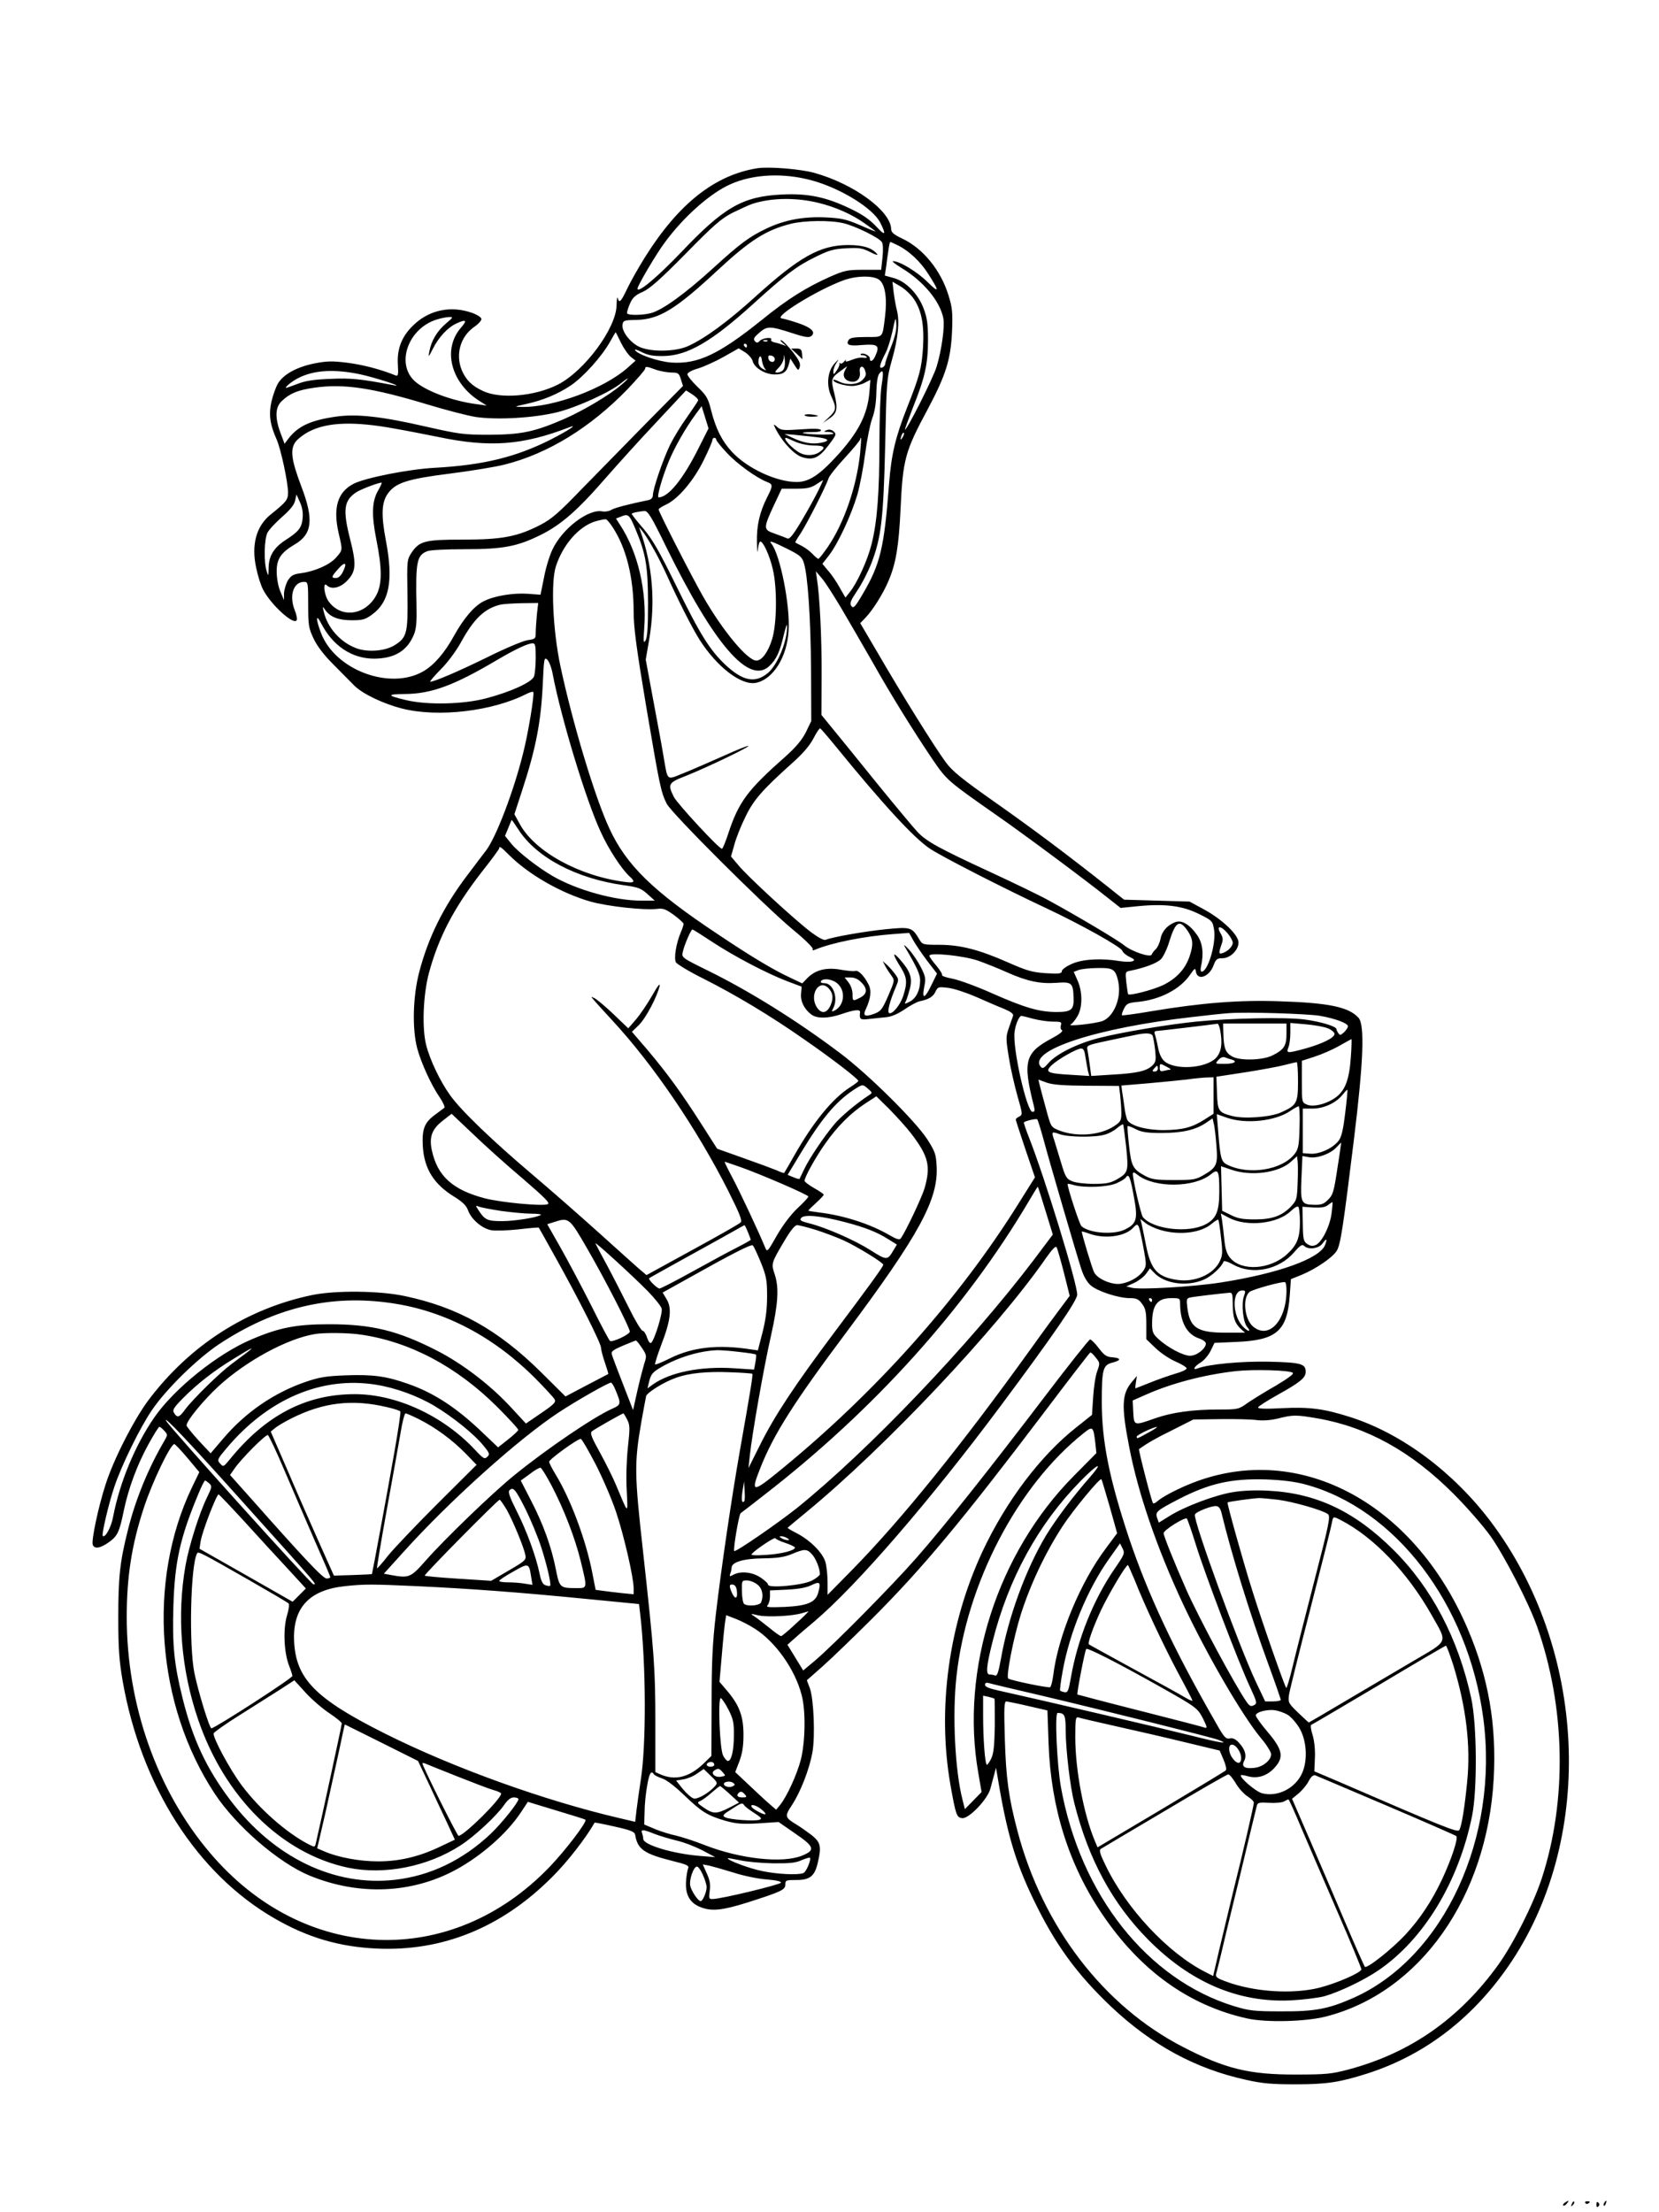 <?xml version="1.0" standalone="no"?>
<!DOCTYPE svg PUBLIC "-//W3C//DTD SVG 20010904//EN"
 "http://www.w3.org/TR/2001/REC-SVG-20010904/DTD/svg10.dtd">
<svg version="1.0" xmlns="http://www.w3.org/2000/svg"
 width="864pt" height="1152pt" viewBox="0 0 864 1152"
 preserveAspectRatio="xMidYMid meet">

<g transform="translate(0,1152) scale(0.1,-0.1)"
fill="#000000" stroke="none">
<path d="M3945 10644 c-222 -35 -412 -185 -587 -465 -30 -48 -70 -118 -89
-157 -35 -74 -44 -84 -52 -54 -3 9 -5 -8 -6 -38 -2 -120 -168 -343 -306 -413
-121 -61 -299 -76 -390 -33 -58 27 -88 57 -110 108 -34 83 -7 176 65 226 22
15 39 34 37 42 -1 8 -25 23 -52 32 -105 36 -213 15 -293 -57 -67 -60 -95 -127
-90 -212 3 -54 2 -63 -12 -58 -81 33 -173 56 -251 66 -80 10 -107 9 -174 -4
-91 -19 -160 -57 -188 -105 -10 -17 -25 -59 -33 -92 -15 -67 -9 -119 27 -199
22 -51 59 -222 59 -276 0 -38 -9 -49 -90 -114 -75 -60 -102 -157 -76 -277 8
-40 24 -91 36 -114 40 -78 159 -187 175 -160 4 6 -1 31 -11 55 -29 76 -5 145
50 145 20 0 21 -6 21 -117 0 -108 2 -123 28 -178 19 -40 53 -85 103 -135 41
-41 89 -90 107 -108 42 -44 153 -97 252 -122 187 -47 471 -14 648 77 16 8 31
12 34 10 8 -8 -26 -216 -53 -321 -49 -197 -140 -435 -192 -504 -21 -27 -65
-86 -100 -132 -122 -161 -202 -322 -249 -503 -33 -127 -37 -295 -10 -397 21
-77 73 -191 118 -256 17 -25 27 -49 23 -53 -5 -4 -26 -19 -47 -35 -57 -41 -70
-76 -65 -165 7 -118 58 -199 167 -265 41 -26 60 -44 69 -70 17 -46 72 -93 119
-102 21 -4 85 -2 142 4 58 7 106 11 107 9 1 -1 41 -72 88 -157 119 -213 236
-445 236 -468 0 -10 9 -45 20 -77 11 -32 19 -59 18 -60 -2 -1 -53 -28 -113
-59 l-110 -58 -130 129 c-222 219 -432 336 -708 394 -131 28 -361 30 -482 5
-340 -71 -636 -261 -851 -546 -75 -100 -181 -306 -223 -437 -38 -115 -76 -295
-68 -317 9 -24 39 -19 84 13 45 32 55 53 78 166 25 118 70 238 127 342 28 51
54 93 58 93 4 0 15 -9 26 -21 18 -20 18 -21 0 -52 -84 -143 -151 -307 -190
-465 -42 -166 -50 -246 -50 -457 0 -162 5 -225 23 -330 96 -546 387 -1002 789
-1234 172 -100 338 -149 533 -158 343 -16 652 109 914 372 79 78 176 203 222
284 1 1 48 -8 105 -21 85 -19 103 -27 106 -43 12 -75 47 -99 195 -136 73 -18
87 -24 81 -38 -4 -9 -9 -38 -11 -66 -5 -71 19 -115 77 -137 57 -22 112 -16
240 24 179 57 200 67 200 94 0 23 3 24 58 24 70 0 95 20 111 90 20 85 15 105
-31 143 -24 18 -59 43 -79 55 -62 38 -64 43 -24 103 45 69 90 186 106 273 15
86 7 276 -13 334 l-16 42 87 77 c47 42 163 154 256 247 259 259 463 504 886
1062 132 175 244 320 247 321 4 1 17 -11 29 -27 22 -27 22 -29 7 -71 -9 -24
-18 -85 -21 -136 l-6 -91 -78 -62 c-191 -150 -370 -388 -494 -653 -174 -376
-234 -813 -166 -1207 29 -164 33 -174 62 -178 35 -4 133 99 147 154 6 21 15
55 20 74 l9 35 7 -40 c49 -301 94 -452 190 -650 111 -230 223 -384 402 -554
212 -200 439 -324 705 -382 84 -19 134 -23 254 -23 164 0 231 10 375 56 307
98 563 298 755 588 433 657 386 1625 -111 2286 -195 258 -462 458 -730 544
-138 44 -211 54 -357 47 -90 -5 -127 -3 -125 4 2 6 49 36 103 66 115 64 145
88 145 119 0 42 -23 49 -191 53 -145 3 -315 -13 -372 -35 -29 -11 -18 10 16
31 18 11 41 38 52 61 l20 41 115 5 c209 9 264 57 277 243 l6 84 55 22 c75 31
163 91 184 126 20 34 33 123 89 578 50 406 57 599 24 635 -51 56 -154 78 -415
86 -206 7 -400 -8 -664 -52 -81 -14 -150 -23 -153 -21 -2 3 2 18 11 35 13 26
22 30 75 35 114 12 217 66 268 140 25 36 28 38 31 18 8 -51 71 -28 93 34 11
30 18 35 45 35 41 0 84 42 84 82 0 40 -84 120 -181 173 l-74 40 -170 5 -171 5
-88 70 c-202 160 -383 296 -585 438 -172 121 -221 161 -255 207 -56 75 -229
353 -349 560 l-97 165 29 30 c37 39 92 126 119 192 38 89 53 180 62 372 12
259 23 300 142 521 94 177 119 257 126 401 4 101 2 126 -18 190 -40 131 -132
245 -242 297 -44 21 -57 32 -57 50 -3 94 -195 235 -401 292 -73 20 -234 33
-295 24z m285 -64 c149 -41 317 -145 354 -219 33 -65 27 -72 -20 -21 -35 37
-73 64 -139 95 -123 59 -218 79 -354 72 -203 -10 -300 -65 -522 -299 -127
-133 -229 -218 -229 -191 0 15 99 183 142 240 98 134 238 258 343 304 119 53
277 60 425 19z m35 -117 c86 -21 172 -59 238 -106 31 -22 57 -41 57 -42 0 -2
-37 13 -82 33 -70 30 -96 36 -179 40 -114 5 -213 -13 -307 -58 -90 -43 -135
-76 -282 -210 -143 -130 -258 -213 -318 -230 -44 -12 -119 -13 -126 -2 -2 4 4
26 14 49 14 33 28 46 67 63 36 16 91 64 223 198 146 149 186 184 245 214 39
19 86 41 105 47 100 32 229 33 345 4z m126 -105 c62 -14 188 -76 202 -99 6 -9
7 -43 3 -80 l-7 -64 -92 0 c-84 0 -99 -3 -176 -37 -121 -54 -221 -116 -356
-226 -222 -178 -331 -229 -468 -220 -69 5 -176 42 -190 65 -4 6 13 1 36 -11
32 -16 59 -21 113 -20 124 2 249 74 463 268 172 156 228 199 328 248 71 35 95
42 161 45 67 4 83 1 125 -20 26 -14 42 -18 35 -10 -27 33 -73 47 -153 47 -144
-1 -251 -61 -480 -268 -143 -130 -263 -218 -351 -258 -68 -31 -201 -32 -259
-2 -47 25 -87 79 -83 112 3 23 7 25 73 26 119 3 205 56 425 261 166 154 251
208 380 240 70 17 203 19 271 3z m290 -118 c55 -29 112 -82 151 -143 62 -95
61 -108 -2 -45 -54 53 -144 108 -179 108 -8 0 12 -16 45 -36 113 -68 200 -173
217 -262 8 -42 -9 -166 -35 -251 -17 -58 -157 -335 -165 -328 -1 2 18 54 42
116 62 154 78 226 78 351 0 85 -5 116 -23 164 -29 77 -93 141 -155 158 l-47
13 7 45 c3 25 8 64 12 88 3 23 7 42 10 42 2 0 22 -9 44 -20z m-101 -178 c30
-24 41 -96 29 -192 -14 -112 -7 -105 -99 -105 -60 0 -83 -4 -90 -15 -16 -25 1
-33 64 -27 89 7 100 -1 74 -58 -12 -27 -28 -33 -28 -11 0 15 -37 32 -47 22 -4
-3 1 -6 10 -6 9 0 18 -4 21 -9 3 -4 -5 -6 -18 -4 -12 3 -39 -2 -60 -11 -25
-10 -35 -12 -31 -3 4 7 0 4 -8 -5 -8 -10 -17 -14 -21 -10 -4 4 -6 3 -4 -3 1
-5 -5 -21 -15 -35 -15 -22 -17 -23 -17 -4 0 11 7 31 16 44 15 23 14 23 -9 -2
-37 -40 -45 -113 -18 -171 28 -61 27 -73 -11 -109 l-33 -31 32 22 c43 29 48
51 28 132 -19 76 -17 82 38 121 l29 21 -11 -21 c-15 -27 -4 -51 25 -58 34 -9
57 13 52 48 -5 30 15 40 26 12 9 -25 7 -33 -14 -54 -24 -24 -82 -27 -122 -6
-16 8 -28 11 -28 6 0 -12 58 -30 97 -30 19 0 48 7 65 16 l31 16 -5 -63 c-10
-119 -58 -212 -173 -337 -90 -98 -144 -132 -206 -132 -105 0 -258 71 -338 158
-51 55 -84 121 -108 217 -15 60 -23 75 -70 120 -29 28 -53 58 -53 66 0 8 22
21 58 31 31 10 91 37 133 61 l76 43 34 -21 c18 -12 36 -33 39 -46 9 -35 65
-69 115 -69 46 0 62 12 74 56 l7 27 21 -33 c20 -31 21 -32 28 -11 5 18 -3 35
-37 79 -25 31 -51 58 -59 60 -8 2 -5 -3 6 -13 l20 -17 -20 7 c-11 4 -30 10
-42 12 -13 3 -20 9 -17 14 9 15 -44 10 -59 -6 -12 -12 -17 -12 -26 -1 -8 9 -5
18 12 33 52 48 59 48 190 6 61 -20 81 -22 92 -13 25 20 1 44 -67 67 -35 12
-74 23 -87 25 -46 6 188 150 324 199 67 24 156 25 185 1z m180 -100 c40 -60
54 -136 47 -252 -7 -108 -18 -148 -82 -310 -62 -157 -83 -246 -95 -402 -25
-330 -46 -416 -135 -568 -42 -72 -50 -80 -61 -66 -10 14 -5 27 31 81 24 35 57
100 74 144 50 131 62 228 71 611 7 335 8 348 35 445 33 116 41 201 26 259 -6
22 -13 65 -17 95 l-6 54 41 -24 c23 -13 55 -43 71 -67z m-2439 -128 c-45 -39
-75 -89 -85 -144 -6 -33 -5 -32 19 15 30 59 76 109 121 130 51 24 59 18 26
-20 -100 -113 -54 -290 98 -385 l35 -22 -50 7 c-128 16 -272 70 -327 122 -97
92 -31 273 116 319 23 7 52 13 65 13 23 1 21 -2 -18 -35z m2320 -119 c-17 -42
-31 -82 -31 -90 0 -7 -7 -16 -16 -19 -18 -7 -12 18 17 74 11 19 27 71 37 115
16 75 17 77 20 38 2 -29 -6 -65 -27 -118z m-1407 20 c15 -30 38 -63 52 -74
l24 -19 -39 -35 c-122 -110 -390 -210 -555 -206 -40 1 -39 1 19 14 92 20 169
52 238 98 66 45 162 151 205 229 15 27 28 48 28 48 1 0 14 -25 28 -55z m763 9
c-3 -3 -12 -4 -19 -1 -8 3 -5 6 6 6 11 1 17 -2 13 -5z m-107 -24 c0 -5 -2 -10
-4 -10 -3 0 -8 5 -11 10 -3 6 -1 10 4 10 6 0 11 -4 11 -10z m189 -126 c-6 -8
-20 -14 -30 -14 -16 0 -15 3 6 25 14 13 26 37 27 52 1 20 2 18 5 -10 3 -21 -1
-45 -8 -53z m-96 7 c10 -12 9 -12 -10 -2 -14 7 -23 21 -23 35 0 34 15 42 18 9
2 -15 9 -34 15 -42z m52 49 c0 -22 -29 -18 -33 3 -3 14 1 18 15 15 10 -2 18
-10 18 -18z m-620 -55 c22 -8 58 -14 80 -15 37 0 41 -3 51 -35 l11 -35 -186
-188 c-102 -104 -253 -258 -336 -343 -126 -131 -161 -161 -222 -193 -119 -61
-199 -76 -402 -76 -199 0 -227 -7 -269 -70 -22 -34 -23 -41 -20 -215 3 -203
-3 -225 -67 -265 -50 -31 -141 -38 -201 -15 -82 31 -149 107 -168 190 -7 30
-7 30 9 7 26 -36 69 -52 138 -52 55 0 70 4 105 30 90 65 111 177 72 383 -26
137 -23 200 10 247 40 56 102 76 325 104 110 14 238 35 284 47 226 57 446 193
639 392 50 53 92 101 92 107 0 13 7 13 55 -5z m-1540 -24 c79 -17 240 -69 175
-57 -173 33 -223 38 -330 33 -84 -3 -130 -10 -170 -26 -30 -11 -57 -21 -59
-21 -12 0 29 35 62 51 81 42 187 48 322 20z m2716 -60 c-6 -38 -11 -172 -11
-298 0 -260 -12 -413 -41 -527 -21 -84 -75 -202 -113 -249 l-23 -29 -31 54
c-16 29 -43 69 -60 87 l-29 35 35 45 c48 63 115 208 147 315 14 49 32 146 41
215 9 69 25 151 36 181 14 37 21 82 22 137 1 51 7 87 15 97 21 26 24 13 12
-63z m-1354 6 c-63 -55 -201 -136 -299 -179 -155 -67 -222 -81 -388 -82 -136
0 -157 3 -330 42 -234 54 -365 68 -473 52 -130 -19 -194 -49 -244 -113 l-21
-28 -21 56 c-30 80 -28 135 7 167 42 40 84 57 169 69 152 22 300 0 585 -86 98
-30 212 -59 253 -66 111 -17 306 -6 430 25 102 26 273 104 330 151 45 36 46
29 2 -8z m399 -82 c-2 -6 -28 -44 -57 -86 -30 -41 -71 -108 -91 -149 -37 -78
-88 -227 -88 -260 0 -12 -9 -21 -22 -24 -102 -21 -176 -40 -194 -51 -11 -7
-32 -11 -47 -8 -73 14 -209 -90 -260 -199 -15 -31 -35 -96 -44 -146 l-18 -89
-67 5 c-77 5 -175 -11 -229 -39 -49 -24 -105 -90 -154 -179 -49 -89 -103 -152
-159 -185 -174 -102 -463 6 -535 201 -27 71 -26 101 1 49 61 -119 161 -185
277 -185 105 1 171 40 206 124 13 30 16 66 14 155 -5 227 2 260 57 281 14 6
100 10 192 10 203 0 275 14 397 74 107 53 193 128 343 301 58 66 174 195 260
286 l155 166 33 -21 c18 -12 32 -26 30 -31z m0 -253 c-80 -159 -156 -252 -206
-252 -11 0 18 103 54 190 29 70 85 169 137 240 l33 45 18 -58 18 -58 -54 -107z
m-1586 107 c58 -10 161 -30 230 -44 271 -57 441 -44 685 50 50 19 -7 -18 -99
-65 -179 -90 -348 -132 -601 -146 -135 -7 -362 -52 -423 -83 -84 -43 -109
-125 -78 -259 21 -91 21 -85 -14 -126 -33 -37 -109 -71 -183 -81 -40 -5 -51
-12 -68 -38 -10 -18 -19 -48 -20 -67 l0 -35 -19 45 c-11 25 -19 70 -19 102 -1
66 21 100 94 143 91 53 100 129 35 300 -53 140 -60 193 -31 234 12 16 46 42
75 56 95 47 232 51 436 14z m2651 -46 c-12 -20 -14 -14 -5 12 4 9 9 14 11 11
3 -2 0 -13 -6 -23z m-971 -12 c0 -6 25 -37 56 -70 52 -56 154 -130 209 -151
31 -12 31 -19 1 -78 -40 -79 -56 -149 -54 -236 1 -46 3 -63 5 -38 2 23 8 42
13 42 15 0 49 -75 65 -145 23 -98 21 -284 -4 -364 -21 -67 -53 -111 -82 -111
-46 0 -176 156 -278 335 -59 103 -231 440 -231 452 0 4 18 16 40 26 62 29 144
126 195 231 25 50 45 97 45 104 0 7 5 12 10 12 6 0 10 -4 10 -9z m749 -76
c-19 -173 -84 -360 -167 -482 -24 -35 -46 -63 -50 -63 -4 0 -18 12 -31 26 -13
14 -38 32 -55 41 -17 8 -32 17 -34 18 -2 1 11 23 28 48 32 49 132 245 145 286
4 13 43 62 86 108 43 47 79 90 79 96 0 6 2 8 4 6 2 -2 -1 -40 -5 -84z m-216
-187 c-14 -29 -52 -99 -86 -156 -46 -78 -65 -101 -76 -96 -9 4 -38 15 -66 25
-60 21 -61 26 -4 149 l40 85 72 0 c58 0 79 4 107 22 19 13 36 23 37 23 0 0
-10 -24 -24 -52z m-2293 -1 c-33 -56 -36 -126 -10 -257 31 -154 30 -234 -1
-291 -58 -105 -184 -120 -248 -30 -23 32 -31 105 -9 83 23 -23 68 -14 103 21
49 49 52 86 20 213 -41 159 -35 207 31 251 27 17 126 54 132 49 1 -2 -7 -20
-18 -39z m-394 -145 c-4 -49 -20 -70 -87 -113 -62 -40 -89 -83 -90 -145 -1
-46 -1 -47 -10 -19 -16 48 -13 168 4 201 8 16 43 53 77 83 42 37 63 63 67 85
l7 31 18 -40 c12 -26 17 -55 14 -83z m1893 -149 c251 -511 432 -720 537 -622
37 34 55 74 75 159 10 41 18 65 18 53 3 -77 -48 -203 -99 -247 -66 -55 -129
-44 -220 40 -83 78 -133 158 -259 415 -87 177 -122 239 -170 296 -34 39 -61
74 -61 77 0 5 33 12 66 15 18 1 36 -28 113 -186z m-160 93 c55 -131 65 -193
66 -386 0 -128 -4 -180 -13 -195 -11 -17 -12 -8 -7 62 15 195 -33 399 -126
540 l-21 33 24 9 c40 17 45 13 77 -63z m-118 8 c71 -108 109 -262 109 -440 0
-80 14 -187 65 -491 71 -419 77 -447 107 -508 26 -51 503 -527 655 -654 64
-52 110 -98 106 -104 -4 -7 0 -8 13 -2 87 36 256 70 408 81 l81 6 22 -40 c13
-23 45 -70 73 -107 l50 -65 -28 -57 c-35 -74 -52 -80 -39 -14 9 44 8 54 -16
102 -15 30 -43 72 -63 94 -21 23 -30 29 -22 15 65 -110 80 -144 80 -176 0 -51
-21 -93 -54 -110 -28 -14 -29 -14 -20 3 5 10 14 40 21 66 14 56 1 91 -55 154
-39 43 -35 22 8 -46 32 -52 34 -78 12 -147 -16 -49 -58 -99 -74 -89 -10 6 4
61 32 127 20 47 20 47 0 75 -11 15 -30 37 -42 48 l-23 20 13 -25 c7 -14 22
-36 32 -50 18 -25 18 -26 -16 -105 -32 -73 -38 -81 -75 -95 -48 -17 -59 -10
-41 27 25 55 30 95 13 127 -22 44 -53 75 -68 70 -7 -3 -40 0 -74 6 -76 14
-132 0 -174 -41 l-29 -30 -65 31 c-83 38 -203 110 -373 224 -339 225 -478 360
-567 553 -76 164 -192 551 -255 847 -39 187 -50 433 -23 517 37 113 119 207
205 234 25 7 50 12 55 11 6 -1 22 -20 36 -42z m208 -104 c21 -36 55 -103 76
-150 57 -127 131 -273 170 -334 90 -140 215 -236 291 -222 89 17 163 133 171
271 9 131 -44 396 -89 453 -17 20 2 14 82 -26 64 -32 77 -42 86 -72 21 -64 36
-289 38 -559 l1 -266 -28 -58 c-21 -41 -51 -77 -110 -130 -194 -171 -240 -234
-293 -394 -15 -46 -30 -83 -34 -83 -16 0 -230 232 -250 269 -34 68 -30 75 63
111 108 43 331 150 325 156 -3 2 -61 -21 -129 -52 -68 -30 -161 -71 -206 -89
-95 -38 -84 -47 -108 90 -8 50 -33 182 -54 295 l-38 205 18 105 c33 194 18
384 -46 565 l-7 20 17 -20 c9 -11 34 -49 54 -85z m-1614 -129 c-9 -19 -23 -31
-35 -31 -27 0 -25 7 13 49 35 40 47 30 22 -18z m2598 -191 c41 -69 112 -193
160 -276 96 -171 214 -361 314 -509 74 -108 77 -111 333 -290 145 -101 460
-335 580 -431 l66 -52 89 9 c144 14 233 2 318 -40 71 -35 72 -37 80 -83 11
-71 -32 -218 -65 -218 -5 0 -7 13 -3 28 15 68 8 121 -20 162 -38 55 -81 81
-114 68 -41 -15 -70 -48 -77 -87 -4 -20 -15 -44 -24 -53 -10 -9 -20 -22 -22
-29 -6 -17 -104 16 -143 48 -32 27 -257 160 -395 235 -47 26 -184 92 -305 148
-268 124 -329 158 -376 207 -20 21 -115 135 -211 253 -95 118 -200 247 -232
286 l-58 71 1 209 c1 190 -10 413 -25 504 l-5 35 30 -35 c17 -19 63 -91 104
-160z m-1587 -31 c-3 -34 -6 -77 -6 -94 0 -31 -2 -33 -44 -39 -24 -4 -117 -43
-207 -88 -151 -74 -277 -128 -298 -128 -5 0 19 28 53 63 37 36 80 95 106 141
67 123 123 177 205 197 17 4 68 7 114 8 l84 1 -7 -61z m-6 -223 c0 -41 -4 -85
-9 -99 -12 -30 -121 -80 -251 -114 -118 -31 -305 -35 -414 -9 -102 24 -104 31
-7 32 138 1 256 45 476 175 100 59 163 88 188 89 15 0 17 -10 17 -74z m89 -89
c44 -229 174 -658 250 -820 40 -89 110 -195 150 -231 31 -28 26 -35 -21 -29
-240 30 -473 158 -551 302 l-28 51 40 123 c72 219 99 359 108 560 6 129 7 136
23 122 10 -9 23 -44 29 -78z m1472 -372 c251 -308 411 -481 493 -535 65 -43
382 -205 606 -310 181 -85 388 -201 395 -221 3 -9 20 -24 38 -32 27 -13 29
-17 14 -23 -10 -3 -39 -3 -65 1 -94 16 -193 11 -249 -14 -30 -13 -53 -30 -53
-38 0 -13 -14 -15 -82 -11 -72 5 -98 12 -200 57 -150 66 -247 91 -357 91 -84
0 -87 1 -103 28 -38 64 -45 66 -176 53 -108 -11 -275 -40 -312 -55 -9 -4 -39
12 -75 39 -82 61 -335 294 -380 350 l-38 45 18 63 c9 34 35 99 57 143 42 88
88 140 239 276 59 52 95 94 115 132 16 31 32 55 35 53 4 -1 39 -42 80 -92z
m-1651 -435 c94 -146 303 -256 551 -290 73 -10 88 -16 121 -46 l38 -34 -72 0
c-135 0 -333 55 -458 127 -78 45 -179 124 -215 167 l-35 43 17 41 c9 23 17 42
18 42 2 0 17 -23 35 -50z m-48 -133 c101 -101 269 -197 420 -241 90 -26 284
-47 350 -39 32 4 45 -1 88 -32 27 -20 50 -41 50 -46 0 -5 -6 -25 -14 -43 -25
-59 -37 -135 -26 -157 6 -10 70 -49 143 -85 168 -85 344 -190 523 -315 146
-101 284 -207 284 -218 0 -3 -19 -18 -43 -33 -91 -58 -192 -181 -292 -358 -27
-47 -49 -86 -51 -88 -1 -2 -19 4 -40 14 -22 9 -100 38 -174 64 l-135 48 -85
133 c-102 159 -172 256 -279 383 l-80 93 35 34 c36 34 97 149 109 204 4 19
-10 1 -39 -50 -26 -45 -64 -101 -85 -125 l-39 -45 -75 72 c-41 39 -86 77 -99
84 -23 12 -23 12 2 -17 14 -16 54 -60 90 -99 212 -229 439 -563 602 -885 61
-122 75 -157 65 -166 -6 -7 -119 -71 -251 -143 l-239 -131 -38 32 c-21 18
-117 105 -215 193 -98 88 -252 223 -343 300 -210 178 -371 333 -427 412 -52
72 -106 186 -125 263 -22 89 -15 258 14 370 51 190 131 343 278 532 49 62 89
116 89 121 0 13 9 7 52 -36z m3533 -394 c29 -43 31 -72 10 -134 -23 -66 -67
-114 -138 -149 -50 -24 -175 -57 -182 -47 -1 1 -5 28 -9 59 -6 57 -6 58 21 63
74 15 138 39 159 60 12 12 32 53 43 90 33 107 54 119 96 58z m209 -14 c14 -17
26 -38 26 -48 0 -19 -24 -44 -52 -54 -21 -7 -22 -1 -7 43 10 27 9 37 -5 61
-24 41 3 40 38 -2z m-2686 -43 c114 -75 281 -163 390 -205 l77 -29 -3 -37 c-4
-38 15 -78 52 -107 28 -23 90 -23 161 2 67 23 97 25 94 8 -4 -37 1 -40 49 -34
26 3 65 7 87 9 26 2 59 16 95 40 30 21 66 40 80 43 48 10 70 24 82 50 12 25
15 26 65 20 29 -3 95 -25 146 -47 50 -22 116 -51 145 -62 37 -16 51 -26 48
-37 -3 -8 -13 -37 -22 -63 -16 -46 -16 -55 0 -153 9 -58 30 -148 45 -202 27
-93 27 -97 10 -106 -11 -5 -19 -12 -19 -16 0 -4 23 -73 50 -154 l50 -147 -86
-137 c-308 -494 -745 -984 -1239 -1387 -148 -121 -157 -120 -105 11 69 175
175 342 450 709 376 504 477 689 468 860 -3 64 -8 78 -48 141 -61 95 -307 339
-455 450 -224 169 -473 324 -691 431 -134 66 -135 67 -128 96 7 35 43 117 50
117 3 0 49 -29 102 -64z m1387 -99 c39 -14 107 -41 151 -61 104 -46 170 -60
256 -54 79 6 87 0 89 -76 3 -64 -11 -76 -88 -76 -90 0 -165 22 -333 96 -80 36
-173 70 -207 77 -34 6 -59 15 -57 19 3 5 -11 27 -30 50 -20 23 -36 46 -36 51
0 19 181 0 255 -26z m709 -56 c10 -11 20 -43 23 -74 8 -77 -30 -161 -83 -183
-33 -14 -195 -32 -167 -18 7 3 22 21 33 40 28 44 29 127 2 188 l-20 45 26 10
c15 5 59 10 98 10 58 1 74 -3 88 -18z m-1319 -56 c34 -33 32 -61 -5 -80 -39
-20 -40 -20 -40 19 0 19 -9 45 -21 60 l-20 26 31 0 c20 0 40 -9 55 -25z m-120
-10 c40 -39 31 -110 -16 -136 -19 -9 -19 -9 -10 10 28 52 1 131 -45 131 -14 0
-22 4 -19 10 12 19 65 11 90 -15z m-51 -20 c24 -25 28 -51 12 -89 -18 -42 -47
-48 -70 -14 -44 62 7 153 58 103z m2561 -145 c80 -14 145 -39 145 -54 0 -7 -9
-21 -21 -32 -17 -16 -22 -16 -29 -4 -6 8 -10 18 -10 21 0 14 -82 39 -166 50
-97 13 -383 7 -564 -11 -142 -14 -393 -56 -505 -85 -112 -28 -221 -82 -263
-129 -25 -29 -32 -33 -42 -21 -70 84 292 203 790 259 74 9 160 18 190 20 94 7
412 -3 475 -14z m-1495 -15 c30 -8 77 -15 103 -15 43 0 48 -2 42 -19 -3 -11
-1 -23 6 -26 7 -5 -14 -21 -51 -41 -143 -76 -155 -120 -95 -356 5 -21 4 -28
-8 -28 -29 0 -105 334 -93 417 5 40 24 83 36 83 3 0 30 -7 60 -15z m974 -56
c14 -72 7 -119 -22 -149 -54 -54 -214 -64 -268 -16 -15 13 -27 39 -33 71 -5
28 -13 58 -16 68 -5 11 -2 17 6 18 12 0 303 35 320 38 4 1 9 -13 13 -30z m346
-24 c0 -60 -13 -81 -71 -110 -49 -26 -166 -30 -209 -8 -38 20 -47 42 -49 126
l-1 47 165 0 165 0 0 -55z m216 30 c19 -8 34 -21 34 -29 0 -20 -60 -50 -151
-76 -97 -26 -101 -26 -89 6 6 14 10 48 10 76 l0 51 81 -7 c45 -4 96 -13 115
-21z m-913 -39 c3 -8 9 -41 13 -74 5 -52 4 -62 -14 -80 -29 -29 -80 -41 -208
-48 l-111 -7 -7 53 c-4 29 -9 65 -12 80 -6 26 -5 27 98 49 56 12 121 26 143
30 61 14 92 12 98 -3z m1032 -113 c-8 -114 -29 -170 -76 -206 -48 -36 -120
-54 -153 -39 -26 11 -26 13 -26 120 l0 108 68 22 c37 12 94 37 127 56 33 19
62 34 63 35 2 0 1 -43 -3 -96z m-1382 2 c4 -25 10 -57 13 -72 l7 -26 -96 6
c-123 7 -137 14 -100 50 33 31 131 87 154 87 12 0 18 -13 22 -45z m760 -12
c35 -10 16 -23 -35 -23 -51 0 -51 0 -33 20 11 13 25 18 34 14 9 -3 24 -9 34
-11z m347 -113 c0 -114 -6 -126 -89 -163 -55 -25 -195 -35 -256 -18 -69 18
-74 26 -77 120 l-3 84 150 23 c83 13 175 30 205 38 30 8 58 14 63 15 4 1 7
-44 7 -99z m-684 75 c16 -8 25 -15 19 -15 -5 0 -20 -3 -32 -6 -19 -5 -23 -2
-23 15 0 25 0 25 36 6z m-46 -10 c0 -8 -7 -15 -16 -15 -14 0 -14 3 -4 15 7 8
14 15 16 15 2 0 4 -7 4 -15z m290 -140 l0 -95 -47 -30 c-66 -42 -114 -54 -213
-55 -92 0 -173 23 -189 53 -5 10 -12 40 -15 67 -4 28 -9 64 -12 81 l-4 31 142
12 c79 7 170 16 203 20 33 5 77 9 98 10 l37 1 0 -95z m-659 51 l167 -1 6 -50
c3 -27 6 -69 6 -92 0 -38 -4 -45 -37 -67 -74 -49 -198 -58 -289 -22 -41 17
-41 18 -67 114 -15 53 -29 109 -33 124 l-6 26 44 -16 c32 -11 85 -15 209 -16z
m-1140 -16 c23 -20 23 -21 5 -33 -66 -43 -147 -111 -182 -153 -54 -65 -129
-176 -156 -233 -12 -25 -23 -48 -24 -50 -2 -2 -17 2 -33 9 l-29 12 70 116
c107 177 180 264 273 326 48 31 47 31 76 6z m2485 -124 c-10 -85 -19 -125 -33
-144 -28 -40 -100 -73 -148 -70 l-40 3 0 116 0 116 50 0 c59 0 122 29 156 71
13 16 25 29 26 27 2 -1 -3 -54 -11 -119z m-2259 -111 c89 -117 101 -168 68
-283 -14 -47 -95 -219 -123 -260 -7 -10 -19 -7 -58 15 -100 59 -241 104 -367
119 -31 4 -57 8 -57 10 0 2 18 20 40 40 22 20 40 39 40 43 0 3 -23 19 -50 34
-28 16 -50 33 -50 38 0 19 59 125 108 194 63 90 132 158 206 207 l60 39 69
-68 c37 -38 89 -95 114 -128z m2021 36 c-2 -92 -6 -114 -24 -138 -64 -86 -242
-115 -355 -57 -29 15 -34 34 -45 176 l-7 86 54 -19 c99 -34 252 -17 329 36 19
13 39 24 43 24 5 1 7 -48 5 -108z m-4045 -269 c118 -102 144 -128 129 -133
-30 -11 -240 9 -324 30 -170 44 -250 116 -279 251 -15 70 1 111 58 155 l45 35
112 -106 c61 -59 177 -163 259 -232z m2712 203 c32 -120 168 -585 196 -672 13
-41 31 -71 50 -87 36 -31 145 -66 203 -66 35 0 46 -5 64 -30 18 -24 22 -43 22
-106 l0 -78 48 -46 c26 -25 73 -57 104 -70 32 -14 58 -30 58 -36 0 -6 -27 -19
-61 -28 -33 -10 -93 -31 -132 -47 -40 -16 -73 -29 -74 -29 -1 0 0 15 3 33 l5
32 -25 -30 c-54 -63 -57 -126 -15 -341 46 -239 144 -525 278 -812 124 -265
308 -582 407 -702 30 -35 54 -74 54 -85 0 -31 -42 -66 -87 -71 -50 -6 -69 6
-54 35 15 27 6 61 -26 95 -18 20 -33 27 -49 23 -20 -4 -30 7 -72 82 -219 381
-353 668 -451 958 -103 310 -143 505 -143 713 0 168 6 192 55 204 47 12 47 24
0 28 -31 2 -43 11 -71 48 -19 25 -39 45 -45 45 -5 0 -111 -133 -234 -295 -289
-380 -520 -671 -668 -840 -127 -145 -432 -454 -531 -538 l-61 -51 -41 67 -41
67 28 25 c15 14 66 58 114 98 221 188 602 629 970 1123 275 369 397 547 397
577 0 60 -169 611 -252 821 -16 40 -27 75 -26 76 11 9 64 21 70 16 3 -3 18
-51 33 -106z m900 -31 c8 -97 2 -113 -63 -151 -44 -26 -55 -28 -157 -28 -93 0
-116 3 -150 21 -65 35 -73 50 -85 158 -6 54 -10 100 -7 102 2 2 21 -5 42 -16
31 -16 59 -20 135 -20 106 0 177 16 231 53 l34 23 7 -30 c4 -17 10 -68 13
-112z m-470 -6 c13 -128 11 -135 -49 -170 -34 -19 -56 -23 -121 -23 -45 0 -94
6 -112 14 -29 12 -35 22 -58 100 -14 47 -30 99 -35 115 -15 43 -13 45 28 30
45 -16 182 -18 234 -3 21 5 50 21 65 34 16 13 30 22 32 20 2 -2 9 -55 16 -117z
m1100 -113 c-18 -120 -23 -138 -48 -162 -22 -23 -36 -28 -73 -27 -68 1 -72 11
-66 142 l5 112 34 -6 c42 -8 111 17 143 51 13 14 24 25 25 25 0 0 -8 -61 -20
-135z m-207 -77 c-3 -80 -5 -89 -33 -119 -47 -50 -98 -69 -190 -69 -64 0 -90
5 -125 23 l-45 22 -3 116 -3 116 53 -18 c103 -36 247 -17 311 41 l32 29 3 -27
c2 -15 2 -66 0 -114z m-2906 86 c111 -39 358 -146 358 -155 0 -4 -26 -33 -59
-63 -36 -35 -76 -89 -107 -143 -45 -80 -49 -84 -58 -62 -32 79 -134 296 -172
367 -24 45 -42 82 -40 82 3 0 38 -12 78 -26z m2498 -129 c0 -103 -16 -142 -72
-171 -90 -47 -273 -26 -326 38 -10 13 -52 193 -52 225 0 11 7 9 26 -6 87 -68
293 -66 379 3 40 32 45 22 45 -89z m-445 -26 c22 -117 15 -141 -45 -171 -59
-30 -188 -20 -228 17 -10 9 -72 198 -72 219 0 3 15 0 32 -5 57 -16 179 -11
224 10 23 10 45 24 48 30 14 22 23 1 41 -100z m-460 -74 l38 -124 -100 -133
c-334 -440 -861 -992 -1235 -1293 -97 -77 -317 -229 -324 -222 -7 6 24 189 33
197 5 3 60 46 123 95 572 443 1049 972 1380 1533 23 39 43 72 45 72 1 0 19
-56 40 -125z m1490 -12 c-8 -67 -50 -151 -82 -166 -17 -7 -28 -6 -45 5 -19 13
-22 24 -23 104 l-2 90 56 -4 c40 -2 62 1 76 12 11 8 22 16 24 16 2 0 0 -26 -4
-57z m-165 -46 c0 -83 -15 -121 -68 -169 -88 -80 -236 -89 -295 -19 -18 22
-26 46 -31 98 -4 37 -9 83 -12 101 l-6 33 43 -23 c93 -48 253 -31 321 35 20
19 36 28 40 22 4 -5 8 -41 8 -78z m-4160 57 c52 -7 122 -14 154 -14 33 0 57
-3 53 -6 -13 -13 -135 -33 -202 -33 -75 0 -90 6 -121 54 -19 29 -19 29 1 21
11 -4 63 -14 115 -22z m1790 -58 c107 -28 168 -52 229 -91 l42 -26 -18 -30
c-31 -53 -35 -53 -120 1 -82 52 -232 118 -320 140 -44 11 -50 16 -40 28 16 19
101 11 227 -22z m-1343 -136 c93 -160 223 -414 223 -434 0 -15 -90 -57 -103
-49 -4 2 -48 84 -96 181 -49 97 -121 233 -160 302 l-71 125 38 12 c74 24 78
21 169 -137z m2986 95 c98 -29 211 -16 267 32 17 14 33 24 35 21 2 -2 9 -44
14 -93 9 -75 8 -93 -6 -122 -32 -69 -129 -112 -223 -98 -102 15 -136 53 -161
177 -10 51 -21 104 -24 117 l-6 23 27 -21 c15 -12 49 -28 77 -36z m-88 -92
c16 -87 16 -94 1 -118 -22 -34 -70 -62 -118 -70 -45 -8 -121 24 -139 58 -11
19 -68 210 -65 214 1 1 20 -4 41 -12 80 -28 183 -14 225 30 29 31 29 32 55
-102z m-2060 81 c8 -20 15 -38 15 -40 0 -2 -30 -19 -67 -38 -38 -19 -142 -75
-232 -125 -90 -50 -170 -91 -176 -91 -13 0 -61 48 -54 54 2 2 94 53 204 114
110 60 220 122 245 136 25 14 46 26 47 26 2 0 10 -16 18 -36z m355 11 c44 -14
110 -39 145 -55 68 -31 205 -115 205 -126 0 -10 -78 -117 -256 -354 -203 -271
-310 -432 -386 -585 l-60 -120 7 65 c12 113 73 461 110 623 38 170 43 252 19
323 -18 54 -18 56 54 177 29 49 52 77 63 77 10 0 54 -11 99 -25z m2651 -78
c-27 -71 -244 -149 -546 -196 -142 -22 -416 -38 -461 -27 l-28 7 40 18 c22 10
50 31 62 47 l21 29 21 -22 c55 -59 172 -75 261 -36 40 18 91 65 101 93 2 7 23
0 52 -16 99 -55 238 -26 316 65 31 36 42 43 52 33 21 -21 75 -15 95 12 22 30
27 27 14 -7z m-3528 -240 c37 -38 70 -79 73 -92 6 -22 -36 -159 -54 -177 -6
-6 -14 4 -22 26 -6 20 -17 36 -23 36 -7 0 -39 53 -71 118 -32 64 -83 164 -114
222 -32 58 -59 110 -61 115 -6 14 188 -163 272 -248z m589 150 c29 -72 33 -93
33 -177 0 -68 -7 -122 -24 -189 l-24 -93 -36 5 c-171 27 -305 12 -423 -47 -40
-20 -74 -34 -76 -31 -3 2 12 49 32 102 49 127 56 190 28 237 l-21 35 142 79
c214 120 317 173 327 167 5 -3 23 -42 42 -88z m1579 -55 l30 -120 -44 -59
c-24 -32 -93 -125 -152 -208 -368 -512 -680 -898 -937 -1160 l-128 -130 0 65
c0 36 -5 83 -11 105 -14 49 -79 114 -150 151 -28 14 -49 27 -47 28 1 2 46 39
98 82 412 339 990 952 1247 1322 33 47 50 65 56 57 4 -8 21 -67 38 -133z
m1159 -92 c0 -158 -93 -258 -175 -187 -44 38 -55 147 -18 179 17 14 174 57
186 51 4 -2 7 -22 7 -43z m-222 -31 c-14 -41 -4 -136 18 -160 9 -10 13 -19 7
-19 -5 0 -19 10 -31 23 -55 59 -57 187 -2 187 17 0 18 -3 8 -31z m-58 -38 c0
-69 10 -101 41 -130 l23 -21 -97 0 c-150 0 -189 24 -203 127 -6 49 -5 52 17
57 21 4 153 20 202 24 14 2 17 -7 17 -57z m-420 19 c0 -5 -2 -10 -4 -10 -3 0
-8 5 -11 10 -3 6 -1 10 4 10 6 0 11 -4 11 -10z m146 -22 c1 -94 36 -157 99
-178 19 -6 35 -18 35 -26 0 -27 -47 -64 -82 -64 -37 0 -117 43 -166 88 -28 26
-32 37 -32 80 0 95 27 132 99 132 46 0 47 0 47 -32z m-4107 6 c277 -40 534
-175 753 -396 48 -49 92 -96 97 -106 7 -14 -5 -26 -71 -71 l-79 -54 -85 92
c-106 113 -248 221 -379 288 -204 104 -338 137 -560 137 -171 0 -260 -17 -403
-78 -177 -74 -405 -257 -509 -408 -100 -145 -180 -339 -214 -517 -10 -55 -42
-112 -54 -99 -7 6 32 172 60 254 37 112 134 310 197 402 75 110 235 266 347
341 290 192 581 262 900 215z m-159 -164 c254 -37 498 -166 708 -375 61 -61
112 -116 111 -121 0 -5 -24 -27 -53 -50 l-52 -41 -80 76 c-134 129 -254 208
-390 255 -113 40 -183 49 -322 44 -107 -4 -140 -10 -213 -35 -164 -57 -311
-158 -428 -296 l-64 -75 -61 65 c-33 36 -62 72 -64 79 -5 20 86 131 166 205
144 132 357 248 502 272 48 8 175 7 240 -3z m1463 -69 c25 -38 26 -41 12 -83
-7 -24 -24 -88 -36 -142 l-22 -99 -52 134 c-29 74 -55 143 -58 154 -6 17 3 24
56 47 34 14 65 27 68 27 4 1 18 -17 32 -38z m-2057 -24 c-16 -12 -52 -39 -80
-60 -61 -45 -201 -182 -242 -237 -30 -42 -41 -45 -58 -17 -9 14 -1 27 44 73
76 77 164 146 268 209 92 57 115 68 68 32z m2563 3 c46 -5 86 -11 88 -14 2 -2
1 -21 -3 -41 l-7 -37 -106 7 c-172 11 -331 -21 -420 -84 l-29 -21 10 41 c9 34
19 45 62 70 91 52 198 84 291 88 17 0 68 -3 114 -9z m2884 -109 c6 -6 -27 -30
-89 -67 -55 -31 -120 -72 -147 -90 -46 -33 -49 -34 -151 -34 -135 0 -243 -15
-331 -46 -110 -39 -109 -39 -113 32 l-3 61 68 30 c132 59 302 104 469 123 93
10 283 5 297 -9z m-2815 -5 c4 -5 -9 -86 -64 -396 -43 -244 -97 -610 -126
-857 -17 -148 -22 -246 -22 -462 l-1 -275 -40 -39 c-76 -73 -150 -91 -228 -56
l-24 11 0 256 c0 282 -5 356 -64 892 -45 403 -46 461 -9 675 12 66 23 127 25
135 6 19 94 74 155 95 68 25 163 34 284 29 61 -2 112 -6 114 -8z m-1959 -57
c101 -16 216 -58 303 -110 97 -58 207 -147 255 -206 33 -40 35 -46 21 -59 -14
-14 -20 -11 -64 36 -165 177 -409 290 -626 290 -255 0 -466 -110 -654 -343
-30 -36 -31 -37 -48 -18 -16 18 -15 21 32 77 216 259 498 379 781 333z m1246
-26 c31 -74 30 -78 -17 -99 -96 -43 -338 -207 -508 -345 -113 -91 -367 -336
-465 -448 -76 -86 -85 -90 -178 -73 l-38 7 104 115 c238 264 596 586 807 725
96 63 256 154 272 155 4 0 15 -17 23 -37z m-1192 -90 c37 -8 69 -19 72 -23 3
-4 -11 -97 -30 -206 -39 -223 -116 -638 -118 -641 -1 -1 -46 -3 -100 -5 l-98
-3 -76 170 c-42 94 -116 262 -164 375 l-89 205 23 19 c12 10 51 33 87 51 164
82 314 100 493 58z m170 -64 c85 -43 171 -106 241 -177 l58 -60 -204 -203
c-112 -112 -228 -234 -258 -271 -29 -38 -55 -66 -57 -65 -1 2 21 138 51 303
30 164 62 345 72 402 9 56 21 102 26 102 5 0 37 -14 71 -31z m1083 -1 c15 -29
15 -44 4 -145 -7 -66 -10 -158 -6 -225 6 -127 10 -128 -55 27 -16 39 -54 115
-84 170 -44 79 -53 102 -43 111 11 10 157 93 165 94 1 0 10 -14 19 -32z m3595
6 c259 -45 488 -172 709 -393 69 -69 156 -169 193 -221 72 -102 199 -348 242
-470 148 -419 157 -904 25 -1310 -44 -135 -147 -339 -226 -450 -203 -282 -459
-461 -782 -547 -87 -23 -116 -26 -272 -26 -243 -1 -370 30 -590 144 -413 213
-730 627 -861 1124 -46 174 -60 276 -66 483 -5 160 -3 192 8 192 8 -1 59 -11
114 -24 l100 -23 6 -174 c12 -332 105 -629 278 -885 198 -294 451 -477 756
-545 100 -22 304 -17 410 10 490 125 839 620 874 1236 16 280 -27 530 -135
782 -286 672 -900 987 -1460 750 -68 -29 -130 -62 -157 -85 -9 -9 -19 -13 -22
-10 -7 6 -77 279 -73 282 47 33 83 54 174 99 l109 55 140 2 c77 1 163 -1 190
-5 32 -4 72 -1 110 8 79 20 94 20 206 1z m-5608 -423 c421 -469 397 -441 379
-441 -12 0 -746 815 -766 850 -22 39 131 -123 387 -409z m4451 298 l6 -56
-118 -119 c-397 -401 -592 -1007 -497 -1547 l17 -99 -43 -44 -44 -45 -12 48
c-39 150 -54 442 -32 641 53 487 318 996 664 1270 46 37 49 33 59 -49z m277
51 c-60 -33 -61 -34 -61 -21 0 8 86 50 105 50 6 1 -14 -13 -44 -29z m-4498
-201 c43 -101 114 -265 157 -364 44 -99 80 -183 80 -188 0 -4 -9 -7 -19 -7
-19 0 -117 104 -394 417 l-109 122 23 33 c33 49 162 179 174 175 5 -2 45 -86
88 -188z m1619 36 c37 -72 85 -184 107 -250 41 -123 91 -341 91 -396 l0 -31
-62 6 c-35 4 -79 9 -99 12 l-37 5 -17 87 c-33 171 -113 385 -191 513 -19 31
-34 61 -34 67 0 13 151 122 165 119 6 -2 40 -61 77 -132z m-2125 32 l61 -73
-39 -81 c-233 -488 -185 -1132 119 -1593 112 -170 334 -361 494 -427 258 -106
535 -94 765 32 133 73 264 189 335 296 l37 56 148 -45 c81 -24 150 -46 152
-48 10 -10 -102 -157 -186 -245 -513 -535 -1282 -504 -1770 73 -276 325 -433
771 -433 1228 0 210 26 376 89 568 44 135 139 332 159 332 4 0 35 -33 69 -73z
m4697 -102 c-82 -93 -177 -219 -227 -302 -104 -174 -196 -423 -234 -640 -13
-72 -20 -92 -31 -88 -7 3 -20 5 -28 5 -21 0 -17 44 15 171 83 329 238 612 458
836 92 94 125 107 47 18z m-2802 -40 c65 -124 123 -274 153 -397 34 -141 35
-138 -22 -138 -87 0 -89 2 -108 97 -23 118 -67 239 -130 360 l-53 103 47 34
c25 20 51 34 56 33 6 -2 31 -43 57 -92z m2907 -110 l39 -139 -58 -78 c-133
-176 -250 -458 -275 -663 -4 -30 -11 -58 -16 -61 -9 -5 -200 34 -218 45 -13 8
27 212 65 333 50 157 128 323 219 462 52 80 193 251 201 243 2 -2 21 -66 43
-142z m1015 116 c472 -125 852 -623 931 -1219 82 -621 -204 -1241 -670 -1453
-134 -60 -204 -74 -380 -73 -144 0 -169 3 -248 27 -452 139 -801 580 -902
1142 -20 112 -33 385 -17 385 37 0 42 -12 42 -94 1 -102 23 -290 45 -376 74
-293 198 -522 385 -711 220 -222 468 -328 740 -316 63 3 142 13 175 21 76 21
207 83 283 135 237 161 419 461 489 807 27 138 25 473 -5 611 -68 312 -206
574 -405 772 -202 201 -402 295 -649 308 -65 4 -138 1 -185 -7 -91 -14 -254
-75 -333 -125 l-55 -34 -9 25 c-10 31 -3 37 114 98 158 81 271 107 450 102 85
-3 150 -11 204 -25z m-5704 4 c15 -14 14 -19 -12 -73 -40 -81 -95 -256 -112
-355 -46 -262 -23 -542 66 -802 138 -405 435 -698 781 -771 188 -39 414 5 585
116 71 45 188 154 227 210 19 28 35 40 51 40 13 0 24 -4 24 -9 0 -17 -88 -127
-146 -182 -146 -137 -314 -217 -497 -238 -316 -36 -631 116 -857 414 -124 164
-196 317 -249 531 -45 180 -54 279 -48 481 7 230 35 355 127 576 17 42 34 77
38 77 3 0 13 -7 22 -15z m2786 -93 c-13 -12 -16 7 -9 54 l8 49 3 -49 c2 -26 1
-51 -2 -54z m-1139 -41 c28 -57 65 -146 82 -199 30 -94 53 -193 46 -200 -2 -2
-13 -1 -24 3 -14 4 -23 21 -31 61 -19 91 -67 222 -119 325 -36 71 -46 100 -38
108 20 20 31 7 84 -98z m-1467 -61 c67 -74 168 -184 223 -243 l100 -109 -34
-34 -35 -35 -242 138 -243 138 6 39 c7 48 84 248 94 244 4 -2 63 -64 131 -138z
m5387 110 c82 -11 230 -54 258 -74 15 -11 9 -43 -71 -352 -48 -186 -99 -387
-113 -446 -14 -59 -29 -108 -32 -108 -6 0 -128 349 -178 510 -46 145 -132 453
-128 456 3 4 126 21 164 23 12 0 57 -4 100 -9z m-4018 -52 c33 -59 88 -192 97
-235 5 -26 0 -31 -86 -81 l-92 -54 -171 11 c-94 6 -173 13 -175 16 -5 5 380
395 390 395 4 0 20 -24 37 -52z m3723 -18 c50 -208 147 -523 243 -785 36 -98
65 -182 65 -187 0 -4 -18 -8 -41 -8 l-40 0 -49 103 c-90 192 -327 841 -317
870 4 14 88 47 111 44 14 -1 22 -13 28 -37z m-132 -170 c46 -148 220 -607 281
-737 36 -78 37 -84 19 -93 -15 -8 -22 -5 -38 18 -59 84 -248 436 -313 582 -64
145 -119 282 -119 296 0 16 112 86 121 76 4 -4 26 -68 49 -142z m753 134 c171
-88 347 -272 471 -491 86 -153 94 -132 -96 -244 -90 -53 -248 -146 -351 -207
-104 -62 -190 -112 -191 -112 -1 0 -26 23 -55 51 -51 49 -53 53 -48 93 3 22
54 226 112 451 58 226 108 425 111 443 7 37 6 37 47 16z m-2892 -119 c27 -9
49 -20 49 -24 0 -15 -69 -33 -150 -38 -60 -4 -82 -2 -75 5 24 26 120 89 123
82 2 -5 25 -16 53 -25z m9 25 c13 -9 13 -10 0 -10 -8 0 -22 5 -30 10 -13 9
-13 10 0 10 8 0 22 -5 30 -10z m1703 -162 c-110 -161 -192 -367 -226 -565 -12
-68 -16 -78 -33 -75 -10 2 -21 6 -23 8 -2 2 3 47 13 100 36 203 130 429 243
588 l56 79 13 -26 c13 -25 11 -31 -43 -109z m-1575 79 c21 -22 42 -75 42 -104
0 -7 -19 -22 -42 -34 -49 -25 -228 -41 -228 -21 0 7 -18 23 -39 37 -43 29
-103 35 -141 15 -20 -11 -22 -10 -17 5 4 9 7 23 7 31 0 29 61 48 165 49 77 1
112 7 150 23 65 27 77 27 103 -1z m-2933 -134 c110 -63 204 -118 208 -123 5
-4 1 -33 -9 -65 -20 -70 -15 -187 10 -255 10 -25 18 -50 19 -57 2 -11 -404
-273 -422 -273 -10 0 -67 185 -88 285 -30 144 -21 567 14 627 5 10 27 -1 268
-139z m1471 17 l7 -43 -39 6 c-21 4 -60 7 -86 7 -27 0 -48 3 -48 8 0 4 33 26
73 48 80 46 82 45 93 -26z m3145 -22 c50 -128 155 -350 230 -490 38 -70 69
-130 69 -134 0 -3 -17 4 -37 16 -21 13 -141 79 -268 148 -126 69 -232 127
-234 129 -8 6 22 90 64 180 39 82 128 233 139 233 2 0 18 -37 37 -82z m-1967
-19 c26 -20 34 -57 20 -93 -6 -17 -70 -23 -89 -8 -5 4 -11 33 -11 65 -1 56 -1
57 26 57 15 0 39 -9 54 -21z m318 -40 c-13 -53 -55 -71 -176 -77 -83 -3 -99
-2 -88 9 6 7 12 27 12 45 l0 32 88 4 c59 3 100 10 127 23 45 22 51 16 37 -36z
m-2087 31 c273 -13 520 -31 876 -66 l277 -27 6 -51 c31 -265 32 -684 3 -866
-8 -52 -18 -122 -22 -156 l-7 -61 -81 19 c-394 92 -865 262 -1219 439 -362
181 -465 284 -476 477 -10 177 76 272 263 292 103 11 138 11 380 0z m1663 -28
c4 -38 -10 -42 -26 -7 -16 36 -15 47 6 43 11 -2 18 -14 20 -36z m307 -167
c-38 -36 -73 -65 -77 -65 -5 0 -32 19 -61 43 -29 23 -63 50 -77 59 -24 16 -24
16 20 6 47 -10 174 -4 225 11 17 5 32 9 35 10 3 0 -26 -29 -65 -64z m-213 -27
c107 -68 209 -212 243 -345 22 -82 19 -243 -4 -335 -20 -78 -73 -194 -109
-238 l-20 -24 -38 33 c-22 19 -69 63 -107 99 l-68 64 22 57 c15 41 21 78 21
137 0 96 -21 153 -84 228 l-41 48 12 137 c6 75 14 153 17 173 l6 37 52 -20
c28 -11 72 -34 98 -51z m3637 -190 c66 -216 91 -416 72 -606 -13 -134 -29
-232 -41 -252 -9 -14 -76 13 -635 255 l-120 51 3 70 c2 42 -3 89 -12 119 -9
28 -12 51 -7 53 4 1 163 95 352 207 188 113 346 205 349 205 4 0 21 -46 39
-102z m-1539 -105 c201 -113 207 -117 236 -174 20 -40 22 -50 10 -46 -9 4
-161 43 -338 88 -178 45 -325 84 -327 85 -4 4 38 225 46 237 5 8 154 -67 373
-190z m-4314 -145 c35 -23 64 -47 64 -53 0 -8 -110 -517 -135 -623 -5 -22 -6
-22 -38 -6 -115 60 -252 180 -346 304 -64 85 -155 255 -148 274 3 7 65 51 139
97 73 46 166 105 207 131 l74 48 59 -65 c33 -36 89 -84 124 -107z m3709 92
c321 -76 882 -216 920 -230 65 -25 9 -16 -137 21 -169 42 -767 182 -1005 235
-51 11 -73 20 -73 30 0 10 6 13 18 10 9 -3 134 -33 277 -66z m-246 -16 c2 -1
2 -64 2 -139 -2 -103 -6 -145 -18 -171 -9 -19 -20 -34 -23 -34 -10 0 -20 134
-20 257 l0 103 28 -6 c15 -4 29 -8 31 -10z m-1385 -57 c24 -48 29 -67 28 -134
0 -79 -13 -133 -31 -133 -6 0 -17 12 -25 28 -18 34 -28 304 -12 299 6 -2 24
-29 40 -60z m2911 -26 c16 -9 43 -39 60 -66 40 -64 47 -169 17 -237 -35 -81
-130 -128 -210 -106 -33 9 -120 84 -109 94 2 2 19 -1 37 -6 50 -14 102 3 140
47 48 54 39 93 -39 185 -34 40 -61 78 -61 85 0 17 58 33 100 27 19 -3 48 -13
65 -23z m-890 -61 c99 -22 260 -59 358 -83 l179 -43 20 -47 c12 -28 17 -51 12
-56 -5 -5 -157 -97 -338 -205 l-330 -196 -14 33 c-58 139 -102 370 -102 541 0
98 2 107 18 102 9 -3 98 -24 197 -46z m-3828 -85 l190 -95 53 -112 c29 -62 72
-155 96 -205 l43 -93 -72 -34 c-111 -54 -216 -79 -328 -79 -97 0 -209 21 -280
52 l-37 16 44 190 c23 105 55 250 71 323 15 72 28 132 29 132 0 0 86 -43 191
-95z m4468 -46 c14 -27 11 -59 -5 -59 -15 0 -40 30 -46 55 -13 51 25 54 51 4z
m-2735 -70 c0 -5 -9 -9 -20 -9 -22 0 -27 16 -7 23 15 5 27 -1 27 -14z m-1345
-57 c83 -33 169 -66 193 -73 23 -6 42 -15 42 -19 0 -28 -194 -220 -222 -220
-7 0 -188 363 -188 377 0 3 6 3 13 0 6 -3 80 -32 162 -65z m1349 -53 c-33 -37
-93 -71 -112 -64 -11 3 -36 25 -56 49 l-35 44 37 6 c20 3 53 16 72 30 l35 24
37 -36 c35 -33 36 -37 22 -53z m40 72 c16 -18 16 -19 -9 -23 -31 -6 -57 18
-34 33 20 12 24 11 43 -10z m-359 -10 c3 -5 22 -15 43 -22 23 -7 67 -41 117
-89 89 -85 118 -104 214 -132 55 -15 84 -18 171 -13 l105 7 85 -59 c103 -70
108 -88 35 -117 -102 -40 -318 -16 -500 54 -55 22 -124 44 -153 51 -29 6 -79
21 -110 34 l-57 24 2 65 c0 36 6 97 13 135 11 66 21 84 35 62z m3030 -46 c14
-25 42 -56 60 -68 19 -12 35 -27 35 -34 0 -15 -57 -261 -109 -469 -21 -87 -53
-221 -71 -296 l-32 -138 -41 21 c-195 99 -413 332 -521 559 -27 55 -33 76 -23
82 6 4 156 93 332 197 176 105 325 191 332 191 6 0 23 -20 38 -45z m785 -117
c195 -83 359 -155 364 -159 12 -10 -24 -119 -74 -226 -52 -111 -115 -206 -191
-288 -70 -75 -200 -178 -211 -167 -3 4 -47 102 -96 217 -49 116 -133 311 -186
434 l-97 224 33 27 c19 16 43 44 53 64 13 25 25 34 35 31 8 -3 175 -74 370
-157z m-3404 100 c-16 -9 -46 -1 -46 12 0 13 34 17 48 6 11 -8 11 -11 -2 -18z
m-14 -42 l47 -43 -52 -27 c-65 -33 -83 -33 -132 1 -34 23 -36 27 -19 34 10 4
37 23 59 43 22 19 42 35 45 35 3 0 26 -19 52 -43z m78 -1 c11 -13 8 -15 -14
-15 -25 0 -33 10 -19 23 10 11 19 8 33 -8z m2899 -178 c36 -83 120 -280 188
-436 68 -156 123 -290 123 -296 0 -17 -128 -73 -219 -96 -139 -35 -341 -22
-485 32 -50 18 -57 24 -52 43 4 11 13 50 22 86 8 36 53 223 100 415 46 193 86
359 89 370 4 18 11 20 64 17 33 -2 68 1 78 7 10 6 20 10 23 11 3 0 34 -69 69
-153z m-2903 122 c3 -6 27 -24 52 -40 36 -23 42 -30 28 -35 -23 -9 -158 0
-180 13 -15 8 -11 14 31 40 55 36 59 37 69 22z m88 -20 c15 -12 25 -23 22 -26
-5 -6 -63 24 -71 37 -11 18 22 11 49 -11z m-555 -129 c28 -11 80 -26 116 -35
36 -8 95 -31 132 -50 l68 -36 -75 6 c-144 11 -300 58 -300 89 0 8 -3 21 -6 30
-8 21 5 20 65 -4z m616 -153 c86 -1 119 2 149 16 22 9 41 15 44 13 8 -9 -19
-74 -34 -80 -29 -11 -134 -6 -212 10 -67 13 -182 56 -182 67 0 2 28 -3 63 -10
34 -8 112 -15 172 -16z m-206 -48 c52 -17 129 -33 173 -36 50 -4 77 -10 75
-17 -3 -10 -308 -84 -354 -85 -21 -1 -22 2 -17 42 5 33 1 56 -15 91 l-21 47
33 -6 c17 -4 74 -20 126 -36z m-159 -11 c11 -24 20 -53 20 -65 0 -26 -20 -73
-31 -73 -13 0 -47 50 -54 79 -7 32 17 101 35 101 6 0 20 -19 30 -42z"/>
<path d="M4120 9705 c0 0 13 -13 30 -28 l29 -28 -2 28 c-2 23 -7 28 -29 28
-16 0 -28 0 -28 0z"/>
<path d="M4190 9358 c0 -4 16 -8 35 -8 19 0 35 2 35 4 0 2 -16 6 -35 8 -19 2
-35 0 -35 -4z"/>
<path d="M4031 9305 c29 -69 100 -151 145 -165 57 -19 89 -5 138 60 41 54 43
59 28 73 -11 10 -24 12 -37 7 -17 -8 -17 -9 8 -9 15 -1 27 -5 27 -9 0 -9 -151
-5 -159 4 -2 2 19 4 48 4 35 0 50 4 46 11 -5 7 -39 8 -106 3 -89 -6 -102 -5
-121 12 -11 11 -19 15 -17 9z m217 -61 c69 -7 80 -20 26 -30 -45 -8 -88 -1
-144 25 l-45 21 50 -4 c28 -3 78 -8 113 -12z m-107 -24 c26 -11 66 -20 97 -20
56 0 65 -10 30 -34 -26 -19 -70 -21 -101 -5 -40 21 -94 79 -73 79 2 0 23 -9
47 -20z"/>
<path d="M8150 50 c-8 -5 -12 -12 -9 -15 4 -3 12 1 19 10 14 17 11 19 -10 5z"/>
<path d="M8186 43 c-6 -14 -5 -15 5 -6 7 7 10 15 7 18 -3 3 -9 -2 -12 -12z"/>
<path d="M8256 48 c3 -5 10 -6 15 -3 13 9 11 12 -6 12 -8 0 -12 -4 -9 -9z"/>
<path d="M8314 40 c0 -13 4 -16 10 -10 7 7 7 13 0 20 -6 6 -10 3 -10 -10z"/>
<path d="M8355 49 c-4 -6 -5 -12 -2 -15 2 -3 7 2 10 11 7 17 1 20 -8 4z"/>
</g>
</svg>
